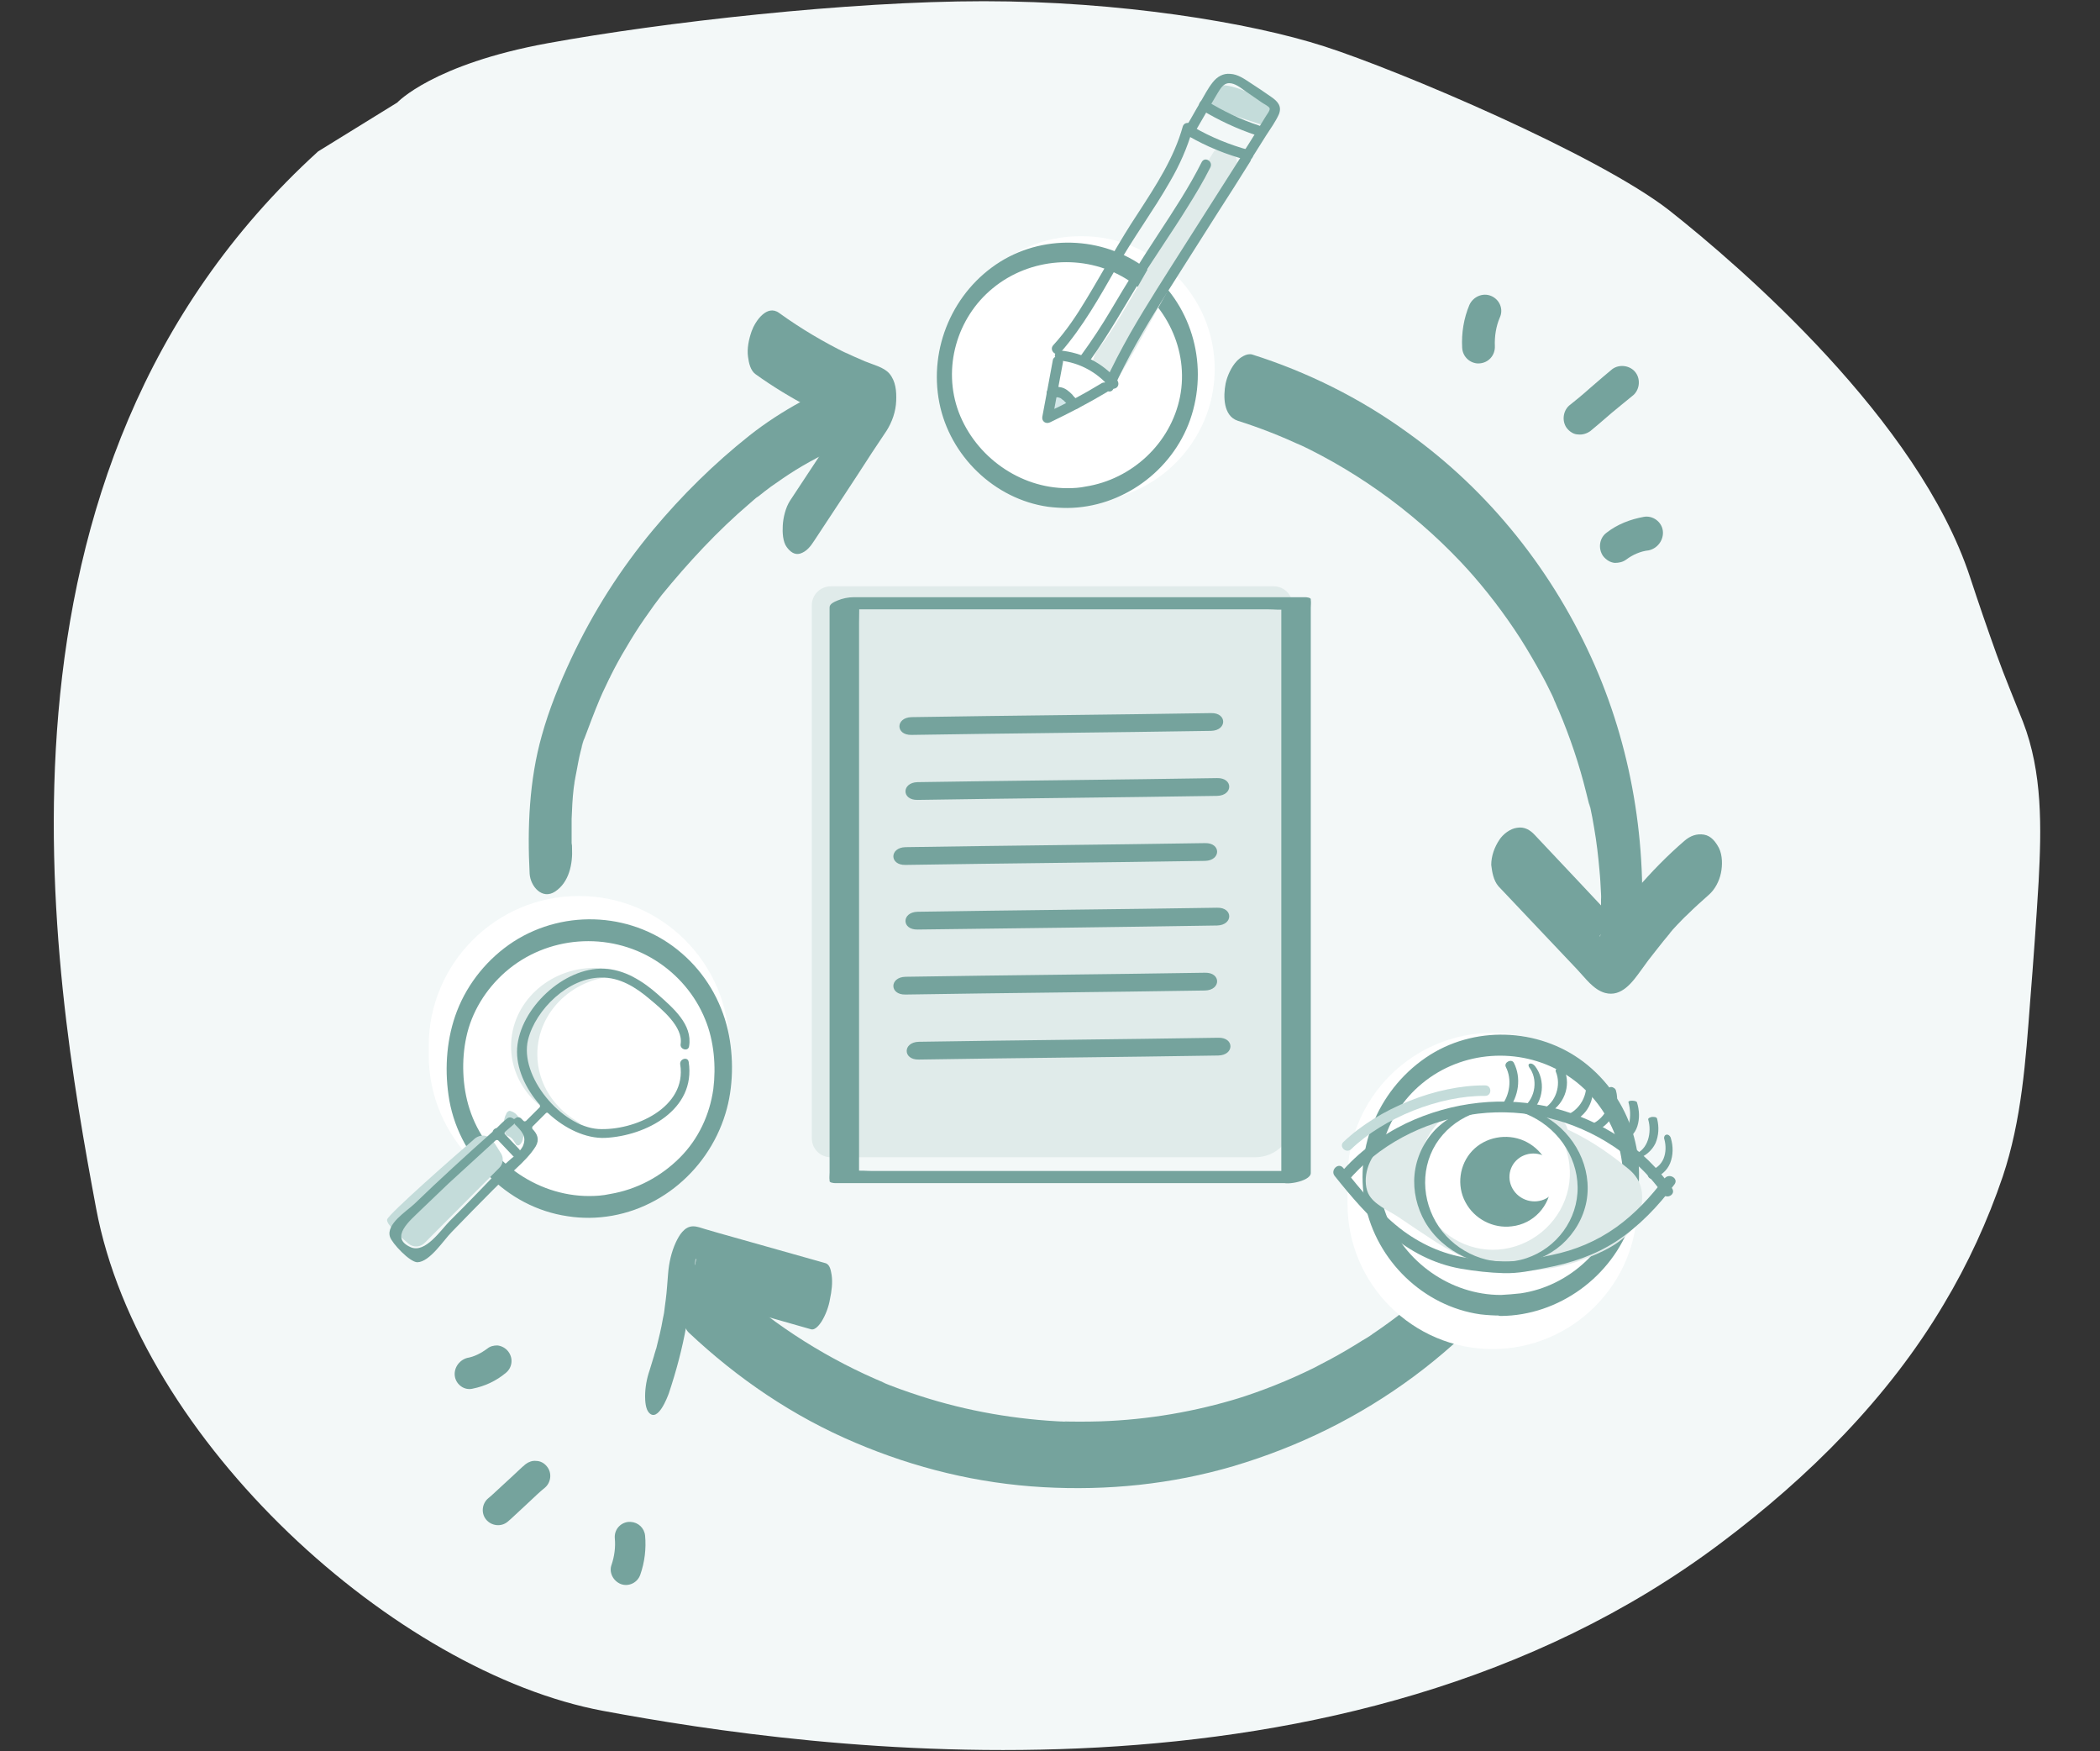 <?xml version="1.0" encoding="utf-8"?>
<!-- Generator: Adobe Illustrator 28.1.0, SVG Export Plug-In . SVG Version: 6.00 Build 0)  -->
<svg version="1.1" id="Layer_1" xmlns="http://www.w3.org/2000/svg" xmlns:xlink="http://www.w3.org/1999/xlink" x="0px" y="0px"
	 viewBox="0 0 520.2 433.7" style="enable-background:new 0 0 520.2 433.7;" xml:space="preserve">
<rect x="0" y="0" width="520.2" height="433.7" fill="#333333" stroke="none"/>
<style type="text/css">
	.st0{fill:#F3F8F8;}
	.st1{fill:#E0EBEA;}
	.st2{fill:#75A39D;}
	.st3{fill:#C4DCDA;}
	.st4{fill:#FFFFFF;}
	.st5{fill:none;stroke:#75A39D;stroke-width:1.658;stroke-miterlimit:10;}
	.st6{fill:#FFFFFF;stroke:#FFFFFF;stroke-width:4.859;stroke-miterlimit:10;}
	.st7{opacity:0.2;fill:#75A39D;}
	.st8{fill:none;stroke:#D56F42;stroke-width:2.931;stroke-miterlimit:10;}
	.st9{fill:none;stroke:#231F20;stroke-width:4.233;stroke-miterlimit:10;}
	.st10{fill:none;stroke:#231F20;stroke-width:3.198;stroke-miterlimit:10;}
	.st11{fill:none;stroke:#75A39D;stroke-width:3.738;stroke-linecap:round;stroke-linejoin:round;stroke-miterlimit:10;}
	.st12{fill:#FFFFFF;stroke:#FFFFFF;stroke-width:0.592;stroke-miterlimit:10;}
	.st13{fill:none;stroke:#231F20;stroke-width:3.85;stroke-miterlimit:10;}
	.st14{fill:none;stroke:#231F20;stroke-width:3.392;stroke-miterlimit:10;}
	.st15{fill:#FFFFFF;stroke:#75A39D;stroke-width:0;stroke-miterlimit:10;}
	.st16{fill:none;stroke:#231F20;stroke-width:6.864;stroke-miterlimit:10;}
	.st17{fill:none;stroke:#75A39D;stroke-width:7.697;stroke-linecap:round;stroke-linejoin:round;stroke-miterlimit:10;}
	.st18{fill:#75A39D;stroke:#75A39D;stroke-miterlimit:10;}
	.st19{fill:none;stroke:#231F20;stroke-width:10.51;stroke-miterlimit:10;}
	.st20{fill:#D3E7E9;}
	.st21{opacity:0.6;fill:#FFFFFF;}
	.st22{fill:none;stroke:#75A39D;stroke-width:2.838;stroke-linecap:round;stroke-linejoin:round;stroke-miterlimit:10;}
	.st23{fill:none;stroke:#B0CCC9;stroke-width:2.838;stroke-linecap:round;stroke-linejoin:round;stroke-miterlimit:10;}
</style>
<path class="st0" d="M98.4,25.4c0,0,8.8-9.5,37.3-14.7s74.6-10.4,108-10.4s65.8,5.2,84.4,11.2s67.7,26.8,85.4,40.6
	C431.1,66,475.2,104,488,142.9c2.1,6.4,4.3,12.8,6.6,19.2c2,5.6,4.3,11,6.5,16.6c4.9,12.6,4.6,26.4,3.9,39.6
	c-0.6,9.9-1.3,19.8-2.1,29.7c-1.1,14.6-2.1,29.4-6.8,43.4c-3.7,10.9-8.6,21.6-14.6,31.6c-13.7,23.1-33.3,42.7-55.3,59.2
	c-93.2,70-225.7,51-276.8,41.5S34.6,357.1,23.8,299.2S-8.6,117,78.8,37.5L98.4,25.4z"/>
<g>
	<path class="st2" d="M121,371c-1.6,1.3-1.9,3.7-0.6,5.3c1.3,1.6,3.7,1.9,5.3,0.6c0.9-0.7,2.8-2.6,4.8-4.4c1.8-1.7,3.6-3.4,4.4-4
		c1.6-1.3,1.9-3.7,0.6-5.3c-0.7-0.9-1.7-1.4-2.7-1.4c-0.9-0.1-1.8,0.2-2.6,0.8c-0.9,0.7-2.8,2.6-4.8,4.4
		C123.5,368.7,121.8,370.4,121,371"/>
	<path class="st2" d="M153.8,392.3c1.9,0.7,4.1-0.3,4.8-2.3c1.1-3.1,1.5-6.5,1.2-9.7c-0.2-1.9-1.7-3.3-3.6-3.4c-0.2,0-0.3,0-0.5,0
		c-2.1,0.2-3.6,2-3.4,4.1c0.2,2.2-0.1,4.4-0.8,6.5C150.8,389.3,151.8,391.5,153.8,392.3"/>
	<path class="st2" d="M112.7,341c0.4,2,2.4,3.4,4.4,2.9c3-0.6,5.8-1.9,8.2-3.9c1.6-1.3,1.9-3.6,0.6-5.3c-0.7-0.9-1.7-1.4-2.7-1.5
		c-0.9,0-1.8,0.2-2.5,0.8c-1.5,1.1-3.2,2-5,2.3C113.6,336.9,112.3,339,112.7,341"/>
</g>
<g>
	<path class="st2" d="M404.3,98.1c1.8-1.3,2.2-4,0.9-5.8c-1.3-1.8-4-2.2-5.8-0.9c-1,0.8-3.2,2.7-5.4,4.6c-2,1.8-4.1,3.5-5,4.2
		c-1.8,1.3-2.2,4-0.9,5.8c0.8,1,1.8,1.6,2.9,1.6c1,0.1,2-0.2,2.9-0.8c1-0.8,3.2-2.7,5.4-4.6C401.4,100.5,403.4,98.8,404.3,98.1"/>
	<path class="st2" d="M369.4,73.3c-2.1-0.9-4.5,0.2-5.4,2.2c-1.4,3.3-2,7-1.8,10.6c0.1,2.1,1.7,3.7,3.7,3.9c0.2,0,0.4,0,0.5,0
		c2.3-0.1,4-2,3.9-4.3c-0.1-2.4,0.3-4.9,1.2-7C372.5,76.6,371.5,74.2,369.4,73.3"/>
	<path class="st2" d="M411.9,131.4c-0.3-2.2-2.5-3.8-4.7-3.4c-3.3,0.6-6.5,1.8-9.2,3.9c-1.8,1.3-2.2,3.9-0.9,5.8
		c0.8,1,1.8,1.6,2.9,1.7c1,0,2-0.2,2.8-0.8c1.6-1.2,3.6-2.1,5.6-2.3C410.7,135.8,412.2,133.6,411.9,131.4"/>
</g>
<g>
	<g>
		<path class="st2" d="M212.4,93c-9.6,3.8-18.7,8.5-26.8,14.9c-8.7,6.9-16.7,14.8-23.8,23.3c-8.1,9.7-14.9,20.4-20.3,31.9
			c-2.9,6.2-5.5,12.6-7.3,19.1c-3.1,11-3.6,22.8-3,34.2c0.2,3.1,3.1,6.5,6.3,4.4c3.5-2.3,4.4-6.9,4.2-10.8c0-0.4,0-0.8-0.1-1.2
			c-0.1-1.1,0.1,2.1,0,0.4c0-0.7,0-1.4,0-2.1c0-1.4,0-2.9,0-4.3c0.1-2.5,0.2-5,0.5-7.5c0.1-0.5,0.1-1,0.2-1.6c0.1-0.7,0.3-1.8-0.1,1
			c0-0.2,0.1-0.4,0.1-0.6c0.1-1,0.3-2,0.5-3c0.3-1.6,0.6-3.3,1-4.9c0.2-0.6,0.3-1.3,0.5-1.9c0.1-0.2,0.1-0.5,0.2-0.7
			c0.3-1-0.8,2.5-0.5,1.5c0-0.1,0.1-0.3,0.1-0.4c0.2-0.6,0.4-1.3,0.7-1.9c1.2-3.2,2.4-6.4,3.7-9.5c0.5-1.2,1-2.3,1.6-3.5
			c0.3-0.6,0.5-1.1,0.8-1.7c0.2-0.3,0.3-0.6,0.5-0.9c0.7-1.4-0.9,1.8-0.2,0.3c1.2-2.4,2.5-4.8,3.9-7.1c1.4-2.4,2.9-4.8,4.5-7.1
			c0.8-1.1,1.6-2.3,2.4-3.4c0.4-0.5,0.8-1.1,1.2-1.6c0.3-0.4,2-2.6,0.6-0.8c6.7-8.2,13.9-16,22-22.9c0.5-0.4,1-0.9,1.5-1.3
			c0.2-0.2,0.5-0.4,0.7-0.6c-0.2,0.2-0.5,0.4-0.7,0.6c0.2-0.1,0.4-0.3,0.6-0.4c1-0.8,2-1.6,3.1-2.4c2-1.4,4-2.8,6.1-4.1
			c4.7-2.9,9.6-5.3,14.7-7.3c-0.5,0.2-0.9,0.4-1.4,0.6c0.5-0.2,1-0.4,1.5-0.6c1.7-0.7,2.8-1.5,3.8-3.1c1.1-1.7,1.8-4.1,1.9-6.2
			c0-1.8-0.1-3.9-1.3-5.4C215.3,93.6,213.8,92.4,212.4,93L212.4,93z"/>
	</g>
</g>
<g>
	<g>
		<path class="st2" d="M406.2,235.4c2.2-23.9-1.5-48.5-11.1-70.5c-10.1-23.1-26.1-43.3-46.6-57.9c-11.6-8.4-24.7-14.9-38.3-19.2
			c-1.4-0.4-3.1,0.8-3.9,1.7c-1.3,1.4-2.3,3.6-2.7,5.5c-0.6,3.1-0.6,8,3,9.2c5.4,1.7,10.7,3.8,15.9,6.2c-0.4-0.2-0.8-0.4-1.2-0.6
			c16.2,7.6,30.8,18.5,42.8,31.8c-0.3-0.4-0.6-0.7-1-1.1c5,5.5,9.5,11.4,13.5,17.6c1.9,3,3.7,6.1,5.4,9.2c0.9,1.6,1.7,3.3,2.5,4.9
			c0.2,0.4,0.3,0.7,0.5,1.1c-0.8-1.7-0.1-0.3,0,0.1c0.4,0.8,0.7,1.7,1.1,2.5c2.8,6.6,5.1,13.4,6.8,20.3c0.2,0.8,0.4,1.6,0.6,2.4
			c0.1,0.4,0.2,0.8,0.3,1.1c0.3,1.1-0.1-0.6-0.1-0.7c0.1,0.2,0.1,0.5,0.2,0.8c0.4,1.8,0.7,3.5,1,5.3c0.6,3.4,1,6.9,1.3,10.3
			c0.2,2,0.3,4,0.4,6c0,0.4,0.1,2.2,0,0.7c0-1.5,0,0.2,0,0.5c0,1,0,2.1,0,3.1c0,4-0.2,8-0.6,12c-0.2,1.6,0.2,3.9,1.1,5.4
			c0.7,1.1,2.1,2,3.5,1.6C404.5,243.7,405.9,238.8,406.2,235.4L406.2,235.4z"/>
	</g>
</g>
<g>
	<g>
		<path class="st2" d="M170.6,330c12.1,11.4,25.9,20.8,41.3,27.3c14.8,6.3,30.4,10.1,46.5,11c15.9,0.9,31.8-0.7,47.1-5.2
			c16.2-4.8,31.2-12.2,44.7-22.2c6.6-4.9,12.7-10.3,18.3-16.3c7.2-7.6,14.1-15.6,19.5-24.6c1.5-2.5,2.9-5,4.3-7.6
			c0.9-1.8,1.2-4.5,0.8-6.4c-0.3-1.6-1.3-3.7-2.8-4.5c-3.8-2.1-7,0.8-8.7,4.1c-0.4,0.8-0.8,1.6-1.3,2.4c-0.1,0.1-0.3,0.4-0.3,0.5
			c0,0.1,0.9-1.6,0.5-0.9c-0.3,0.5-0.6,0.9-0.8,1.4c-1,1.6-2,3.2-3,4.7c-2.2,3.2-4.5,6.3-6.9,9.3c-1.3,1.6-2.6,3.1-4,4.6
			c-0.3,0.3-0.6,0.7-0.9,1c-0.2,0.2-0.3,0.4-0.5,0.5c0.1-0.1,1.2-1.3,0.4-0.4c-0.8,0.8-1.5,1.7-2.3,2.5c-2.2,2.4-4.6,4.7-7,6.9
			c-4.7,4.4-9.8,8.4-15.1,12c-0.3,0.2-0.6,0.4-0.9,0.6c-0.7,0.5,1.3-0.9,0.6-0.4c-0.1,0.1-0.3,0.2-0.4,0.3c-0.7,0.5-1.4,0.9-2.1,1.3
			c-1.3,0.8-2.7,1.7-4.1,2.5c-2.7,1.6-5.4,3-8.1,4.4c-6.3,3.1-12.8,5.7-19.6,7.8c0.5-0.2,1.1-0.3,1.6-0.5c-11.3,3.5-23,5.5-34.8,5.9
			c-3.4,0.1-6.7,0.1-10.1,0c0.6,0,1.1,0,1.7,0.1c-12.3-0.5-24.6-2.6-36.3-6.4c-3.4-1.1-6.8-2.3-10.1-3.7c0.5,0.2,1,0.4,1.6,0.6
			c-14-5.8-27-14-38.3-24.1c0.4,0.4,0.8,0.8,1.3,1.1c-0.9-0.8-1.8-1.6-2.7-2.5c-1.3-1.2-2.6-2.1-4.5-1.8c-1.7,0.2-3.5,1.6-4.4,3
			c-1.2,1.8-2,4-2,6.2C169,326.4,169.3,328.7,170.6,330L170.6,330z"/>
	</g>
</g>
<g>
	<g>
		<path class="st2" d="M371.2,219.5c6.5,6.9,13,13.7,19.5,20.6c2,2.1,4,5,6.9,5.8c4.1,1.1,6.8-2.7,8.9-5.6c1.2-1.7,2.4-3.3,3.7-4.9
			c0.6-0.8,1.3-1.6,1.9-2.4c0.3-0.4,0.7-0.8,1-1.2c0.1-0.2,0.3-0.3,0.4-0.5c0.1-0.1,1.1-1.3,0.2-0.3c-0.8,0.8-0.2,0.2-0.1,0.1
			c0.2-0.3,0.5-0.5,0.7-0.8c0.4-0.4,0.8-0.9,1.2-1.3c0.8-0.8,1.6-1.7,2.5-2.5c1.7-1.7,3.5-3.3,5.3-4.9c1.5-1.3,2.6-3.4,3-5.4
			c0.4-1.9,0.4-4.4-0.5-6.2c-0.8-1.5-1.9-3-3.7-3.3c-1.8-0.3-3.4,0.3-4.8,1.5c-4.3,3.7-8.2,7.7-11.9,12c-1.7,1.9-3.2,3.8-4.8,5.8
			c-0.8,1-1.6,2.1-2.4,3.2c-0.3,0.5-0.7,1-1,1.4c-0.2,0.3-0.4,0.6-0.6,0.9c-0.9,1.3-0.1-0.7,1.6-1.4c0.5-0.2,1.1-0.3,1.6-0.5
			c-0.1,0-0.2,0-0.4,0c0.6,0,1.1,0,1.7,0.1c-0.1,0-0.2-0.1-0.3-0.1c0.5,0.2,1,0.4,1.5,0.6c-0.2-0.1-0.4-0.3-0.6-0.4
			c0.4,0.4,0.8,0.8,1.3,1.1c-3.9-3.9-7.6-8-11.4-12c-3.8-4-7.6-8.1-11.4-12.1c-1.2-1.3-2.6-2.1-4.4-1.8c-1.7,0.2-3.5,1.6-4.4,3
			c-1.2,1.8-2,4-2,6.2C369.6,215.8,369.9,218,371.2,219.5L371.2,219.5z"/>
	</g>
</g>
<g>
	<g>
		<path class="st2" d="M204.4,312.8c-8.9-2.5-17.7-5-26.6-7.5c-1-0.3-2.1-0.6-3.1-0.9c-1-0.3-2-0.7-3-0.7c-2.2,0-3.5,2.3-4.3,4
			c-1.1,2.4-1.7,5.1-1.9,7.7c-0.2,2.2-0.3,4.4-0.6,6.6c-0.1,1-0.3,2-0.4,3.1c-0.1,0.3-0.3,2-0.1,0.5c0.3-1.5-0.1,0.6-0.2,1
			c-0.4,2.4-1,4.8-1.6,7.2c-0.1,0.2-0.1,0.5-0.2,0.7c-0.4,1.4,0.1,0,0.1-0.5c-0.1,0.6-0.4,1.3-0.5,1.8c-0.4,1.2-0.7,2.4-1.1,3.6
			c-0.7,2-1.1,4.3-1.1,6.4c0,1.1,0.1,3.2,1,4.1c2.2,2.3,4.5-3.8,4.9-4.9c1.8-5.4,3.3-11,4.3-16.6c0.6-3.1,1.1-6.1,1.5-9.2
			c0.2-1.3,0.3-2.5,0.4-3.8c0.1-0.6,0.1-1.3,0.2-1.9c0-0.3,0-0.6,0.1-0.9c0.1-1.7,0.7-1.1-0.7,2.6c-0.8,1.5-1.6,3.1-2.4,4.6
			c-0.5,0.2-0.5,0.3,0,0.1c-0.3,0-0.6,0.1-0.9,0.1c1.3,0,2.5,0.6,3.7,0.9c1.4,0.4,2.7,0.8,4.1,1.2c2.8,0.8,5.6,1.6,8.4,2.4
			c5.5,1.6,11,3.1,16.5,4.7c1.1,0.3,2.2-1.3,2.6-1.9c1-1.6,1.8-3.7,2.1-5.6c0.4-1.9,0.7-4,0.4-6
			C205.8,314.6,205.6,313.1,204.4,312.8L204.4,312.8z"/>
	</g>
</g>
<g>
	<path class="st4" d="M268,124.3h-0.4c-18.1,0-32.9-14.8-32.9-32.9v0c0-18.1,14.8-32.9,32.9-32.9h0.4c18.1,0,32.9,14.8,32.9,32.9v0
		C300.9,109.5,286.1,124.3,268,124.3z"/>
</g>
<g>
	<g>
		<path class="st2" d="M264.4,120.9c-11.8,0-22.7-7.8-26.9-18.8c-4.1-10.9-0.5-23.4,8.4-30.7c9.2-7.6,22.6-8.6,32.8-2.5
			c10.1,6,15.9,17.8,13.6,29.4c-2.3,11.5-11.9,20.4-23.4,22.2C267.5,120.8,266,120.9,264.4,120.9c-2.4,0-2.7,4.9,0,4.9
			c13.5-0.1,25.9-9.1,30.4-21.8c4.6-13.1,0.8-27.8-9.9-36.7c-10.4-8.6-25.7-9.6-37.1-2.5c-11.7,7.3-17.8,21.4-15.1,35
			c2.6,13.1,13.6,23.8,26.9,25.7c1.6,0.2,3.2,0.3,4.8,0.3C266.8,125.8,267.1,120.9,264.4,120.9z"/>
	</g>
</g>
<g>
	<g>
		<path class="st4" d="M369.7,334.1L369.7,334.1c-19.8,0-35.9-16.2-35.9-35.9v-6.5c0-19.8,16.2-35.9,35.9-35.9h0
			c19.8,0,35.9,16.2,35.9,35.9v6.5C405.6,318,389.5,334.1,369.7,334.1z"/>
	</g>
	<g>
		<g>
			<path class="st2" d="M371.8,320.7c-12.5,0-24-8.2-28.4-19.8c-4.4-11.6-0.6-24.8,8.9-32.6c9.8-8.1,24-9.1,34.9-2.6
				c10.6,6.3,16.7,18.9,14.3,31.1c-2.4,12.1-12.6,21.7-24.8,23.5C375,320.5,373.4,320.6,371.8,320.7c-2.5,0-2.9,5.2,0,5.2
				c14.3-0.1,27.5-9.7,32.2-23.2c4.9-13.9,0.7-29.5-10.7-38.9c-10.9-9-27-10.1-39-2.6c-12.4,7.8-19,22.7-16.1,37.1
				c2.8,13.9,14.4,25.2,28.5,27.2c1.7,0.2,3.4,0.3,5,0.3C374.3,325.9,374.7,320.7,371.8,320.7z"/>
		</g>
	</g>
</g>
<g>
	<g>
		<path class="st4" d="M143.5,298.4h-0.2c-20.4,0-37.1-16.7-37.1-37.1v-2.3c0-20.4,16.7-37.1,37.1-37.1h0.2
			c20.4,0,37.1,16.7,37.1,37.1v2.3C180.5,281.8,163.9,298.4,143.5,298.4z"/>
	</g>
	<g>
		<g>
			<path class="st2" d="M145.9,296.2c-13.2,0-25.6-9-29.6-21.6c-1.8-5.6-2-12.1-0.8-17.7c1.3-6.2,4.8-11.9,9.7-16.2
				c10.3-9,25.6-10.1,37.1-2.9c5.6,3.5,10,8.7,12.4,14.7c2.2,5.3,2.7,11.7,2,17.2c-0.9,6.4-3.7,12.4-8.3,17
				c-4.7,4.7-10.7,7.9-17.3,9C149.3,296.1,147.6,296.2,145.9,296.2c-2.6,0-3,5.5,0,5.4c15.7-0.1,29.3-11,33.8-25.8
				c2-6.5,2.1-14.1,0.6-20.7c-1.7-7.4-5.7-14.1-11.4-19c-11.6-10.1-28.8-11.2-41.7-2.9c-6.3,4.1-11.3,10.2-14,17.2
				c-2.5,6.5-3.1,13.8-2.1,20.8c2.1,15.1,14.3,27.8,29.5,30c1.8,0.3,3.6,0.4,5.4,0.4c1.4,0,2.1-1.9,2.2-3
				C148,297.4,147.2,296.2,145.9,296.2z"/>
		</g>
	</g>
</g>
<g>
	<g>
		<path class="st2" d="M201.7,133.9c4.8-7.3,9.6-14.5,14.3-21.8c1.2-1.8,2.4-3.6,3.6-5.4c1.4-2.2,2.3-4.8,2.4-7.4
			c0.1-2.4-0.1-4.9-1.7-6.8c-1.4-1.6-4.1-2.2-6-3c-1.9-0.8-3.7-1.6-5.5-2.5c0.4,0.2,0.8,0.4,1.1,0.6c-5.9-2.9-11.5-6.2-16.9-10.1
			c-3-2.2-5.9,2-6.8,4.5c-0.7,2-1.2,4.3-0.9,6.4c0.2,1.5,0.6,3.4,1.9,4.3c8.5,6.1,17.7,10.7,27.3,14.7c-0.4-0.2-0.8-0.4-1.1-0.6
			c0.2,0.1,0.4,0.2,0.6,0.4c-0.3-0.4-0.6-0.7-0.9-1.1c-0.1-0.3-0.2-0.6-0.4-0.9c-0.1-1.3-0.3-2.6-0.4-3.9c0,0.1,0,0.2,0,0.4
			c0.3-1.4,0.6-2.9,0.9-4.3c0.1-0.2,1-1.7,0.4-0.8c-0.2,0.3-0.4,0.6-0.5,0.8c-0.4,0.6-0.8,1.2-1.2,1.9c-0.8,1.2-1.5,2.4-2.3,3.5
			c-1.5,2.4-3.1,4.7-4.6,7.1c-3.1,4.7-6.2,9.4-9.3,14.1c-1.1,1.7-1.7,4.2-1.8,6.2c-0.1,1.6,0,4,1,5.3c0.8,1.1,1.9,2,3.3,1.6
			C199.8,136.6,200.8,135.3,201.7,133.9L201.7,133.9z"/>
	</g>
</g>
<g>
	<path class="st1" d="M301,37.2c-0.8,0-22.1,40.7-28.1,48.1c-6.1,7.4,1.9,9.9,3.7,8.6c1.8-1.3,21.3-38.5,26-45
		C307.2,42.3,308.7,36.7,301,37.2z"/>
	<path class="st20" d="M260.4,97.8c0,0,3.1-0.6,3.9,0.7c0.8,1.4,0.6,3.3-1.4,3.4C260.8,102,258.6,101.8,260.4,97.8z"/>
	<g>
		<path class="st3" d="M301.2,21.3c3.6-1.1,9.9,2.6,13.4,3.9c3.5,1.3-1.1,6-1.1,6l-15.2-5C298.3,26.1,299,21.9,301.2,21.3z"/>
	</g>
	<g>
		<g>
			<path class="st2" d="M260.8,89.2c-0.9,4.7-1.7,9.4-2.6,14c-0.2,1.1,0.8,1.9,1.9,1.4c4.8-2.3,9.6-4.8,14.1-7.5
				c1.4-0.8,0.1-3-1.3-2.2c-4.6,2.8-9.3,5.3-14.1,7.5c0.6,0.5,1.2,1,1.9,1.4c0.9-4.7,1.7-9.4,2.6-14c0.1-0.7-0.2-1.4-0.9-1.6
				C261.7,88.1,260.9,88.5,260.8,89.2L260.8,89.2z"/>
		</g>
	</g>
	<g>
		<g>
			<path class="st2" d="M307.5,38.7c-4.7,7.4-9.5,14.9-14.2,22.3c-4.5,7.1-9.1,14.2-13.3,21.5c-2.3,4.1-4.5,8.2-6.4,12.5
				c-0.7,1.5,1.5,2.8,2.2,1.3c3.4-7.6,7.6-14.7,12-21.8c4.6-7.3,9.3-14.6,13.9-21.9c2.7-4.2,5.4-8.4,8-12.6
				C310.6,38.6,308.4,37.3,307.5,38.7L307.5,38.7z"/>
		</g>
	</g>
	<g>
		<g>
			<path class="st2" d="M309.5,37.2c-4.8-1.3-9.5-3.2-13.8-5.7c-1.4-0.8-2.7,1.4-1.3,2.2c4.5,2.6,9.4,4.6,14.4,5.9
				C310.4,40.1,311.1,37.6,309.5,37.2L309.5,37.2z"/>
		</g>
	</g>
	<g>
		<g>
			<path class="st2" d="M293,31.3c-2.2,7.9-6.7,14.7-11.1,21.5c-4.6,6.9-8.5,14.2-12.8,21.3c-2.4,4-5,7.9-8.2,11.4
				c-1.1,1.2,0.7,3,1.8,1.8c5.6-6.4,9.7-13.8,13.9-21.1c4.1-7.3,9.1-14,13.2-21.2c2.4-4.1,4.3-8.4,5.6-12.9
				C295.9,30.4,293.5,29.8,293,31.3L293,31.3z"/>
		</g>
	</g>
	<g>
		<g>
			<path class="st2" d="M297.7,40.1c-3.1,6.2-7,12.1-10.8,17.9c-4,6.1-7.9,12.3-11.6,18.6c-2.3,3.9-4.8,7.7-7.5,11.4
				c-1,1.3,1.2,2.6,2.2,1.3c4.6-6.4,8.4-13.2,12.5-19.9c3.7-6.1,7.9-12,11.6-18c2-3.2,4-6.5,5.7-9.9C300.6,40,298.5,38.7,297.7,40.1
				L297.7,40.1z"/>
		</g>
	</g>
	<g>
		<g>
			<path class="st2" d="M260.9,98.5c0.1-0.1,0.3-0.1,0.5-0.1c0.1,0,0.1,0,0.2,0c0.2,0-0.3,0,0,0c0.1,0,0.3,0,0.4,0
				c0.1,0,0.1,0,0.2,0c0,0-0.3-0.1-0.2,0c0,0,0.1,0,0.1,0c0.1,0,0.2,0.1,0.3,0.1c0.1,0,0.1,0,0.2,0.1c0.1,0-0.2-0.1-0.2-0.1
				c0,0,0.1,0,0.1,0c0.2,0.1,0.4,0.2,0.6,0.4c0.1,0-0.3-0.2-0.1-0.1c0,0,0.1,0.1,0.1,0.1c0.1,0.1,0.2,0.2,0.3,0.2
				c0.2,0.2,0.3,0.3,0.5,0.5c0.3,0.3,0.5,0.6,0.8,0.9c0.4,0.4,0.8,0.7,1.3,0.8c0.6,0.1,1.4-0.2,1.6-0.9c0.1-0.6-0.2-1.4-0.9-1.6
				c-0.2,0-0.1-0.1,0.1,0.1c-0.1,0-0.1-0.1-0.2-0.1c-0.1-0.1,0.3,0.2,0.1,0.1c0,0-0.1-0.1-0.1-0.1c-0.1-0.1-0.1-0.1-0.2-0.2
				c-0.3-0.3-0.6-0.6-0.8-0.9c-0.8-0.8-1.7-1.6-2.9-1.8c-0.8-0.2-1.7-0.1-2.5,0.2c-0.6,0.2-1.1,0.9-0.9,1.6
				C259.5,98.2,260.2,98.7,260.9,98.5L260.9,98.5z"/>
		</g>
	</g>
	<g>
		<g>
			<path class="st2" d="M296.4,32c1.7-3,3.5-6,5.2-8.9c0.7-1.1,1.4-2.5,2.9-2.5c1.4,0,2.8,1.1,3.9,1.9c1.4,1,2.8,1.9,4.2,2.9
				c0.4,0.3,1.7,0.9,1.9,1.4c0.2,0.5-0.7,1.6-1,2.1c-1.8,2.9-3.6,5.9-5.5,8.8c-0.9,1.4,1.3,2.7,2.2,1.3c1.1-1.8,2.3-3.6,3.4-5.4
				c1.1-1.7,2.4-3.5,3.2-5.3c0.8-2-0.3-3.2-1.9-4.3c-1.7-1.2-3.5-2.4-5.2-3.5c-1.5-1-3.1-2.1-4.9-2.2c-1.8-0.2-3.3,0.7-4.4,2.1
				c-1.2,1.5-2.1,3.3-3.1,5c-1.1,1.8-2.1,3.7-3.2,5.5C293.4,32.1,295.5,33.4,296.4,32L296.4,32z"/>
		</g>
	</g>
	<g>
		<g>
			<path class="st2" d="M311.9,31.1c-4.6-1.5-8.9-3.6-13-6.1c-1.4-0.9-2.7,1.3-1.3,2.2c4.3,2.6,8.8,4.7,13.6,6.3
				C312.8,34.1,313.5,31.6,311.9,31.1L311.9,31.1z"/>
		</g>
	</g>
	<g>
		<g>
			<path class="st2" d="M262.6,89.3c4.8,0.5,9.2,2.9,12.3,6.6c0.4,0.5,1.3,0.5,1.8,0c0.5-0.5,0.4-1.3,0-1.8
				c-3.5-4.2-8.7-6.8-14.1-7.3c-0.7-0.1-1.3,0.6-1.3,1.3C261.4,88.7,262,89.2,262.6,89.3L262.6,89.3z"/>
		</g>
	</g>
</g>
<g>
	<path class="st1" d="M403.3,289.4c-2.7-2.2-5.5-4.3-8.4-6.1c-2.1-1.3-4.3-2.5-6.6-3.6c-0.2-0.9-0.6-1.6-1.2-2
		c-11.7-7.2-25.1-4.3-36.7,1.7c-2.8,1.4-5.8,2.9-8.3,4.8c-3,2.3-4.8,7.6-3.2,11.3c1.3,2.8,5.1,4.3,7.5,5.9c3.1,2.1,6.2,4.2,9.3,6.2
		c5.6,3.5,11.4,6.3,17.9,6.9c6.4,0.6,13-0.4,19.1-2.8c6.3-2.4,13.3-5.8,14-13.8C407.1,294.2,406,291.6,403.3,289.4z"/>
	<g>
		
			<ellipse transform="matrix(0.37 -0.929 0.929 0.37 -36.836 526.974)" class="st4" cx="370.1" cy="290.6" rx="18.7" ry="18.4"/>
		<g>
			<path class="st4" d="M376.7,273.4c7,2.8,11.5,9.9,11.4,17.4c-0.1,7.6-5.1,14.7-12.3,17.3c-7.2,2.6-15.4,0.1-20-6.1
				c-4.5-6.1-4.8-14.6-0.9-21c3.9-6.4,11.6-10.1,19.1-8.5C374.9,272.7,375.8,273,376.7,273.4c0.2,0.1,0.5,0.1,0.6,0
				c0.1-0.1,0.2-0.2,0-0.2c-7.2-2.8-15.6-1-20.9,4.7c-5.5,5.8-6.7,14.8-3,21.8c3.7,6.9,11.5,10.8,19.2,9.6c7.9-1.2,14.3-7.3,15.9-15
				c1.6-7.7-1.9-15.9-8.7-19.9c-0.8-0.5-1.7-0.9-2.6-1.3C377.1,273.1,376.3,273.2,376.7,273.4z"/>
		</g>
	</g>
	<g>
		<ellipse class="st2" cx="373" cy="292.7" rx="10.3" ry="10.1"/>
		<g>
			<path class="st2" d="M382.2,293.2c-0.3,3.8-2.9,7.1-6.6,8.2c-3.7,1.1-7.8-0.2-10-3.4c-2.2-3.1-2.2-7.4-0.1-10.5
				c2.2-3.1,6.2-4.7,9.8-3.7C379.6,284.9,382.4,288.9,382.2,293.2c-0.1,1.3,2.1,1.6,2.1,0.2c0.2-4.7-2.5-9-6.8-10.9
				c-4.3-1.9-9.6-0.9-12.8,2.5c-3.2,3.4-3.9,8.6-1.7,12.7c2.2,4.2,6.9,6.6,11.5,6c5.4-0.6,9.4-5,9.8-10.4
				C384.4,292.2,382.3,291.9,382.2,293.2z"/>
		</g>
	</g>
	<g>
		<g>
			<path class="st2" d="M378.1,275.9c7.3,3,12.6,10.1,12.7,18.1c0.1,8-5.2,15.1-12.7,17.6c-7.5,2.5-15.9-0.5-20.8-6.6
				c-4.9-6.2-5.8-14.9-1.6-21.7c4.1-6.5,12.1-10,19.6-8.2C376.3,275.2,377.2,275.5,378.1,275.9c0.5,0.2,1.3,0.3,1.8,0
				c0.4-0.2,0.5-0.5,0-0.7c-8.1-3.2-18-1.8-24.3,4.5c-2.9,3-4.8,7-5.2,11.2c-0.4,4,0.6,8.2,2.6,11.7c4.5,7.7,13.7,11.8,22.5,10.6
				c4.2-0.5,8.2-2.2,11.4-5c3.1-2.8,5.3-6.5,6.1-10.7c1.5-8.3-2.9-16.7-10.1-20.9c-1-0.6-2-1-3-1.5c-0.5-0.2-1.3-0.3-1.8,0
				C377.7,275.3,377.7,275.7,378.1,275.9z"/>
		</g>
	</g>
	<g>
		<ellipse transform="matrix(0.37 -0.929 0.929 0.37 -31.513 536.726)" class="st4" cx="380" cy="291.6" rx="5.9" ry="6.1"/>
	</g>
	<g>
		<g>
			<path class="st2" d="M333.8,292.6c7.6-9,18.6-14.7,30.2-16.5c11.6-1.9,23.7,0.5,33.8,6.6c5.5,3.3,10.4,7.7,14.1,13
				c1,1.4,3.3,0.1,2.3-1.4c-6.9-10-17.6-16.9-29.3-19.9c-12.2-3.1-25.2-1.6-36.6,3.8c-6.2,3-11.9,7.2-16.4,12.5
				C330.8,292,332.7,293.9,333.8,292.6L333.8,292.6z"/>
		</g>
	</g>
	<g>
		<g>
			<path class="st2" d="M330.6,291.2c8.3,10.4,17.6,20.6,31.3,23c3.5,0.6,7.1,1,10.6,1.1c3.5,0.1,6.9-0.6,10.4-1.3
				c6.3-1.2,12.1-3.1,17.5-6.6c5.6-3.7,10.4-8.7,14.4-14.1c1.1-1.5-1.4-2.9-2.5-1.4c-3.4,4.5-7.3,8.7-11.9,12
				c-4.9,3.5-10.2,5.7-16,6.9c-3.3,0.7-6.6,1.5-10,1.6c-3.3,0.1-6.6-0.3-9.8-0.7c-6.3-0.8-11.8-3.1-16.9-6.8
				c-5.8-4.3-10.5-10.1-15-15.7C331.5,287.8,329.5,289.8,330.6,291.2L330.6,291.2z"/>
		</g>
	</g>
	<g>
		<g>
			<path class="st2" d="M389,277.9c4-1.2,6.4-5.7,5.3-9.7c-0.1-0.5-0.6-0.9-1-1.1c-0.2-0.1-0.7-0.4-0.6,0.1c1,3.7-1.4,8-5.1,9.1
				c-0.4,0.1,0.2,0.7,0.3,0.8C388.1,277.4,388.7,278,389,277.9L389,277.9z"/>
		</g>
	</g>
	<g>
		<g>
			<path class="st2" d="M383.3,275.8c4-1.9,6-6.8,4.2-10.9c-0.4-0.8-2.5-0.5-2.1,0.5c1.4,3.3,0,7.7-3.3,9.3c-0.4,0.2-0.7,0.6-0.4,1
				C382.1,276,382.8,276,383.3,275.8L383.3,275.8z"/>
		</g>
	</g>
	<g>
		<g>
			<path class="st2" d="M379,275.6c3.4-2.8,3.9-8.1,1.3-11.5c-0.3-0.4-0.8-0.8-1.3-0.7c-0.5,0.1-0.4,0.6-0.2,0.9
				c2.2,2.9,1.6,7.5-1.3,9.8c-0.4,0.3-0.1,0.8,0.2,1.1C377.9,275.4,378.7,275.9,379,275.6L379,275.6z"/>
		</g>
	</g>
	<g>
		<g>
			<path class="st2" d="M373.6,274.8c2.6-3.2,3.3-7.9,1.4-11.6c-0.6-1.1-2.5-0.1-2,1c1.6,3.1,1,7-1.1,9.7c-0.3,0.4-0.3,1,0.2,1.3
				C372.6,275.5,373.2,275.3,373.6,274.8L373.6,274.8z"/>
		</g>
	</g>
	<g>
		<g>
			<path class="st2" d="M394.7,280.3c4.2-1.3,6.8-6,5.6-10.2c-0.1-0.5-0.7-0.9-1.2-0.9c-0.5,0-0.8,0.4-0.6,0.8
				c1,3.5-1.3,7.5-4.8,8.6C392.5,278.9,393.8,280.6,394.7,280.3L394.7,280.3z"/>
		</g>
	</g>
	<g>
		<g>
			<path class="st2" d="M401.7,282.7c1.9-0.6,3.3-1.9,3.9-3.8c0.6-1.9,0.5-4-0.1-5.9c-0.1-0.5-2.3-0.6-2.1,0
				c0.9,3.2,0.5,7.9-3.2,9.1c-0.4,0.1-0.4,0.4-0.1,0.6C400.6,282.8,401.3,282.9,401.7,282.7L401.7,282.7z"/>
		</g>
	</g>
	<g>
		<g>
			<path class="st2" d="M405.5,287c2-0.6,3.7-2,4.6-3.9c0.8-1.9,0.9-4,0.4-6c-0.1-0.5-0.7-0.5-1.2-0.5c-0.3,0-1.2,0.3-1,0.7
				c0.9,3.1,0,7.5-3.5,8.6c-0.3,0.1-0.9,0.4-0.7,0.8C404.4,287.1,405.2,287.1,405.5,287L405.5,287z"/>
		</g>
	</g>
	<g>
		<g>
			<path class="st2" d="M409.3,291.9c2-0.6,3.6-1.9,4.4-3.8c0.8-2,0.8-4.2,0.2-6.2c-0.1-0.5-0.6-1-1.1-0.9c-0.5,0.1-0.7,0.7-0.5,1.2
				c0.4,1.5,0.4,3.2-0.2,4.7c-0.6,1.5-1.9,2.6-3.4,3c-0.5,0.2-0.7,0.7-0.5,1.2C408.2,291.4,408.7,292.1,409.3,291.9L409.3,291.9z"/>
		</g>
	</g>
	<g>
		<g>
			<path class="st3" d="M334.7,284.6c8.1-7.8,21.9-13.3,33.2-13.2c1.7,0,1.7-2.6,0-2.6c-12-0.1-26.4,5.7-35.1,14
				C331.6,283.9,333.4,285.8,334.7,284.6L334.7,284.6z"/>
		</g>
	</g>
</g>
<g>
	<g>
		<path class="st3" d="M129.6,279.1c-0.1-0.4-0.1-0.8-0.3-1.2c-0.4-0.6-0.8-1.3-1.3-1.8c-0.4-0.5-1-0.8-1.7-1
			c-0.2,0-0.4,0.1-0.5,0.2c-0.2,0.2-0.4,0.4-0.4,0.6c-0.2,0.3-0.3,0.6-0.4,1c-0.1,0.4-0.2,0.8-0.2,1.2c0,0.3,0,0.6,0,0.8
			c0,0.5,0.1,0.9,0.2,1.4c0.1,0.4,0.3,0.9,0.8,1c0.1,0,0.1,0.1,0.2,0.1c0.4,0.2,0.8,0.5,1.1,0.9c0.2,0.3,0.4,0.6,0.6,0.9
			c0.1,0.2,0.2,0.4,0.4,0.4c0.1,0.1,0.3,0.1,0.5,0c0.2-0.1,0.4-0.3,0.5-0.5c0.2-0.2,0.3-0.5,0.4-0.9c0.2-0.8,0.4-1.6,0.4-2.4
			C129.6,279.6,129.6,279.3,129.6,279.1z"/>
		<path class="st3" d="M121.9,282.3c-1.1-1.3-2.9-1.4-4.2-0.4c-5.1,4.4-21.4,18.7-21.8,20.1c-0.3,1.1,3,4.1,5.3,6
			c1.2,1,2.9,0.9,4-0.2l18.5-18.6c0.9-0.9,1.1-2.3,0.5-3.4C123.5,284.7,122.7,283.3,121.9,282.3z"/>
		<path class="st1" d="M133.1,261.1c0-10.7,9.2-19.4,20.7-19.4c1.1,0,2.2,0.1,3.3,0.3c-2.9-1.5-6.2-2.3-9.8-2.3
			c-11.4,0-20.7,8.7-20.7,19.4c0,9.7,7.5,17.7,17.4,19.2C137.5,274.9,133.1,268.5,133.1,261.1z"/>
		<path class="st2" d="M129.5,283.9c-0.2,0.3-0.4,0.7-0.7,1c-0.1-0.1-0.1-0.1-0.1-0.2c-1.2-1.3-2.4-2.5-3.6-3.8
			c-0.2-0.2-0.1-0.4,0-0.6c0.7-0.6,1.4-1.2,2.1-1.8c0.1-0.1,0.2-0.2,0.2-0.3c0.1,0.1,0.1,0.1,0.1,0.2
			C129.2,280.1,130.6,281.4,129.5,283.9 M118.4,295.3c-2.3,2.4-4.6,4.7-7,7.1c-2.2,2.2-6,8-9.6,6.5c-5.6-2.4,0-6.8,2.4-9.2
			c2.3-2.2,4.6-4.4,6.9-6.6c3.9-3.6,7.8-7.1,11.7-10.7c0.2-0.1,0.4-0.1,0.6,0c1.2,1.3,2.5,2.6,3.7,3.9c0.1,0.1,0.1,0.1,0.2,0.1
			c-0.9,0.7-1.7,1.5-2.3,2C122.8,290.8,120.6,293,118.4,295.3 M170.7,259.1c0.9-5.4-4-9.5-7.7-12.8c-3.7-3.3-8.3-6.2-13.4-6.4
			c-9.9-0.4-20.8,9.8-21.5,19.7c-0.3,4.8,2,9.9,5.6,14c0.1,0.2,0.1,0.4,0,0.6c0,0,0,0,0,0c-1.1,1.1-2.2,2.2-3.4,3.4
			c-0.2,0.1-0.4,0.2-0.6,0c-0.2-0.2-0.4-0.4-0.6-0.6c-0.5-0.5-1.2-0.3-1.5,0c-0.1,0.1-0.4,0.2-0.5,0c-0.4-0.3-1-0.4-1.5,0
			c-0.9,0.7-1.7,1.5-2.5,2.3c-0.1,0-0.1,0.1-0.2,0.1c-0.4,0.1-0.7,0.4-0.8,0.7c0,0.1-0.1,0.1-0.1,0.2c-6.5,5.8-13,11.7-19.3,17.8
			c-2,1.9-7.1,5-6.1,8.2c0.5,1.6,4.9,6.3,6.8,6.3c3.1-0.1,6.5-5.5,8.5-7.5c3.4-3.5,6.8-7,10.2-10.4c3.2-3.3,8.2-6.9,10.6-10.8
			c1-1.7,0.4-3.1-0.8-4.3c-0.1-0.2-0.1-0.4,0-0.6l3.3-3.3c0,0,0,0,0,0c0.2-0.2,0.4-0.2,0.6,0c4.1,3.8,9.3,6.3,14.1,6.1
			c10.2-0.5,22.5-7,20.7-18.8c-0.2-1.4-2.3-0.8-2.1,0.6c1.7,10.7-11.4,16.5-20.3,16c-9.1-0.6-19.6-13-17.4-22.1
			c1.9-7.6,10.1-15.4,18.1-15.4c4.6-0.1,8.6,2.4,12,5.3c3,2.5,8.4,6.9,7.7,11.2C168.4,259.9,170.5,260.5,170.7,259.1"/>
	</g>
</g>
<g>
	<path class="st1" d="M310.9,286.6H205.8c-2.6,0-4.7-2.1-4.7-4.7V149.9c0-2.6,2.1-4.7,4.7-4.7h109.7c2.6,0,4.7,2.1,4.7,4.7v127.5
		C320.2,282.5,316.1,286.6,310.9,286.6z"/>
	<g>
		<g>
			<path class="st2" d="M323.4,290c-3.7,0-7.4,0-11.1,0c-8.9,0-17.9,0-26.8,0c-10.8,0-21.5,0-32.3,0c-9.3,0-18.6,0-27.9,0
				c-3.1,0-6.1,0-9.2,0c-1.4,0-3-0.2-4.4,0c-0.1,0-0.1,0-0.2,0c0.4,0.2,0.9,0.4,1.3,0.5c0-4.7,0-9.5,0-14.2c0-11.3,0-22.6,0-33.8
				c0-13.7,0-27.4,0-41.2c0-11.8,0-23.6,0-35.4c0-3.9,0-7.8,0-11.7c0-1.8,0.1-3.7,0-5.6c0-0.1,0-0.2,0-0.2c-2,0.8-4,1.7-6,2.5
				c3.7,0,7.4,0,11.1,0c8.9,0,17.9,0,26.8,0c10.8,0,21.5,0,32.3,0c9.3,0,18.6,0,27.9,0c3.1,0,6.1,0,9.2,0c1.4,0,3,0.2,4.4,0
				c0.1,0,0.1,0,0.2,0c-0.4-0.2-0.9-0.4-1.3-0.5c0,4.7,0,9.5,0,14.2c0,11.3,0,22.6,0,33.8c0,13.7,0,27.4,0,41.2
				c0,11.8,0,23.6,0,35.4c0,3.9,0,7.8,0,11.7c0,1.2,0,2.5,0,3.7c0,0.6-0.1,1.3,0,1.9c0,0.1,0,0.2,0,0.2c0,1.3,7.3,0.2,7.3-2
				c0-4.7,0-9.5,0-14.2c0-11.3,0-22.6,0-33.8c0-13.7,0-27.4,0-41.2c0-11.8,0-23.6,0-35.4c0-3.9,0-7.8,0-11.7c0-1.2,0-2.5,0-3.7
				c0-0.6,0.1-1.3,0-1.9c0-0.1,0-0.2,0-0.2c0-0.4-1.1-0.5-1.3-0.5c-3.7,0-7.4,0-11.1,0c-8.9,0-17.9,0-26.8,0c-10.8,0-21.5,0-32.3,0
				c-9.3,0-18.6,0-27.9,0c-4.5,0-9.1,0-13.6,0c-0.1,0-0.1,0-0.2,0c-1.4,0-2.8,0.3-4,0.8c-0.7,0.3-2,0.8-2,1.7c0,4.7,0,9.5,0,14.2
				c0,11.3,0,22.6,0,33.8c0,13.7,0,27.4,0,41.2c0,11.8,0,23.6,0,35.4c0,3.9,0,7.8,0,11.7c0,1.2,0,2.5,0,3.7c0,0.6-0.1,1.3,0,1.9
				c0,0.1,0,0.2,0,0.2c0,0.4,1.1,0.5,1.3,0.5c3.7,0,7.4,0,11.1,0c8.9,0,17.9,0,26.8,0c10.8,0,21.5,0,32.3,0c9.3,0,18.6,0,27.9,0
				c4.5,0,9.1,0,13.6,0c0.1,0,0.1,0,0.2,0c1.8,0,3.7-0.4,5.2-1.4C324.9,291,324.9,290,323.4,290z"/>
		</g>
	</g>
	<g>
		<path class="st2" d="M300,181c4-0.1,4-4.5,0-4.4c-24.7,0.4-49.4,0.6-74.2,1c-4,0.1-4,4.5,0,4.4C250.5,181.6,275.3,181.4,300,181"
			/>
		<path class="st2" d="M301.5,197.1c4-0.1,4-4.5,0-4.4c-24.7,0.4-49.4,0.6-74.2,1c-4,0.1-4,4.5,0,4.4
			C252,197.7,276.7,197.5,301.5,197.1"/>
		<path class="st2" d="M298.5,213.2c4-0.1,4-4.5,0-4.4c-24.7,0.4-49.4,0.6-74.2,1c-4,0.1-4,4.5,0,4.4
			C249.1,213.8,273.8,213.6,298.5,213.2"/>
		<path class="st2" d="M301.5,229.2c4-0.1,4-4.5,0-4.4c-24.7,0.4-49.4,0.6-74.2,1c-4,0.1-4,4.5,0,4.4
			C252,229.9,276.7,229.6,301.5,229.2"/>
		<path class="st2" d="M298.5,245.3c4-0.1,4-4.5,0-4.4c-24.7,0.4-49.4,0.6-74.2,1c-4,0.1-4,4.5,0,4.4
			C249.1,245.9,273.8,245.7,298.5,245.3"/>
		<path class="st2" d="M301.8,261.4c4-0.1,4-4.5,0-4.4c-24.7,0.4-49.4,0.6-74.2,1c-4,0.1-4,4.5,0,4.4
			C252.4,262,277.1,261.8,301.8,261.4"/>
	</g>
</g>
</svg>
